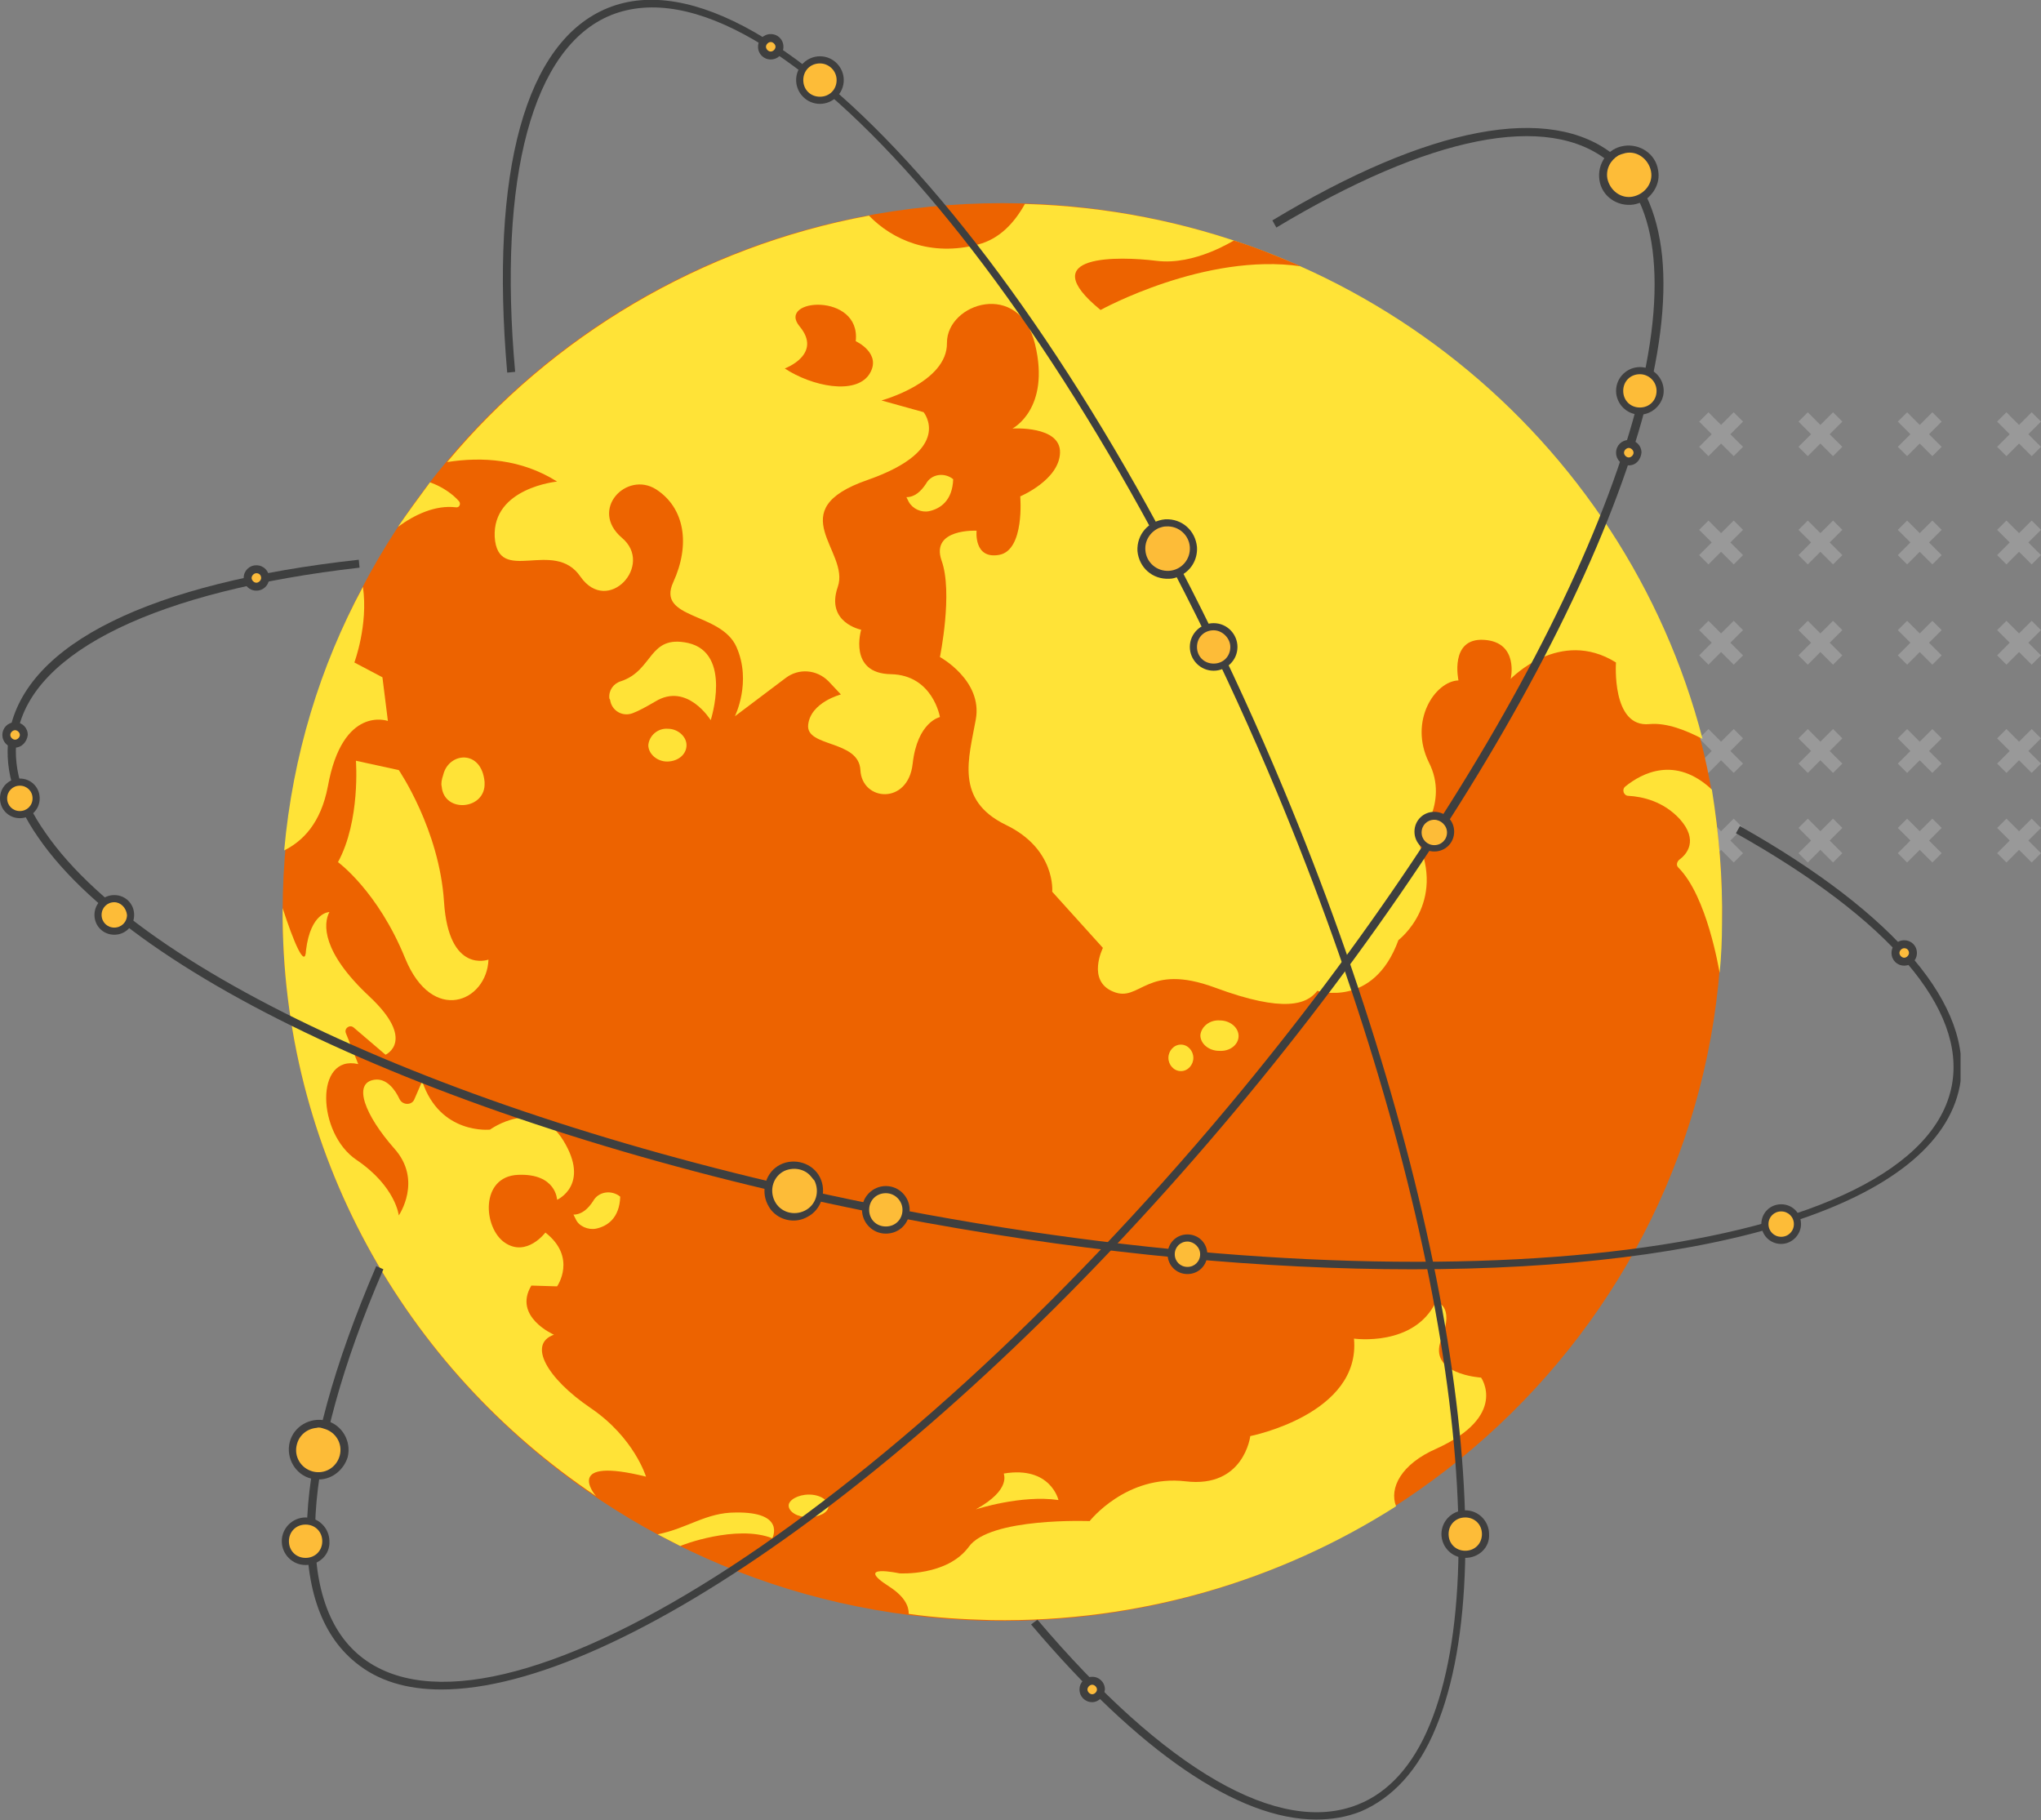 <svg width="203" height="181" viewBox="0 0 203 181" fill="none" xmlns="http://www.w3.org/2000/svg">
<rect x="0" y="0" width="203" height="181" fill="#808080" stroke="none"/>
<path d="M173.363 44.437L172.104 43.184L173.363 41.926L172.437 41L171.178 42.259L169.926 41L169 41.926L170.253 43.184L169 44.437L169.926 45.363L171.178 44.11L172.437 45.363L173.363 44.437Z" fill="white" fill-opacity="0.2"/>
<path d="M183.242 44.437L181.983 43.184L183.242 41.926L182.316 41L181.057 42.259L179.805 41L178.879 41.926L180.132 43.184L178.879 44.437L179.805 45.363L181.057 44.11L182.316 45.363L183.242 44.437Z" fill="white" fill-opacity="0.2"/>
<path d="M193.121 44.437L191.862 43.184L193.121 41.926L192.195 41L190.937 42.259L189.684 41L188.758 41.926L190.011 43.184L188.758 44.437L189.684 45.363L190.937 44.11L192.195 45.363L193.121 44.437Z" fill="white" fill-opacity="0.2"/>
<path d="M203 44.437L201.741 43.184L203 41.926L202.074 41L200.816 42.259L199.563 41L198.637 41.926L199.89 43.184L198.637 44.437L199.563 45.363L200.816 44.11L202.074 45.363L203 44.437Z" fill="white" fill-opacity="0.2"/>
<path d="M173.363 55.205L172.104 53.946L173.363 52.693L172.437 51.768L171.178 53.02L169.926 51.768L169 52.693L170.253 53.946L169 55.205L169.926 56.13L171.178 54.872L172.437 56.13L173.363 55.205Z" fill="white" fill-opacity="0.2"/>
<path d="M183.242 55.205L181.983 53.946L183.242 52.693L182.316 51.768L181.057 53.02L179.805 51.768L178.879 52.693L180.132 53.946L178.879 55.205L179.805 56.13L181.057 54.872L182.316 56.13L183.242 55.205Z" fill="white" fill-opacity="0.2"/>
<path d="M193.121 55.205L191.862 53.946L193.121 52.693L192.195 51.768L190.937 53.02L189.684 51.768L188.758 52.693L190.011 53.946L188.758 55.205L189.684 56.13L190.937 54.872L192.195 56.13L193.121 55.205Z" fill="white" fill-opacity="0.2"/>
<path d="M203 55.205L201.741 53.946L203 52.693L202.074 51.768L200.816 53.02L199.563 51.768L198.637 52.693L199.89 53.946L198.637 55.205L199.563 56.13L200.816 54.872L202.074 56.13L203 55.205Z" fill="white" fill-opacity="0.2"/>
<path d="M173.363 65.176L172.104 63.917L173.363 62.665L172.437 61.739L171.178 62.992L169.926 61.739L169 62.665L170.253 63.917L169 65.176L169.926 66.102L171.178 64.843L172.437 66.102L173.363 65.176Z" fill="white" fill-opacity="0.2"/>
<path d="M183.242 65.176L181.983 63.917L183.242 62.665L182.316 61.739L181.057 62.992L179.805 61.739L178.879 62.665L180.132 63.917L178.879 65.176L179.805 66.102L181.057 64.843L182.316 66.102L183.242 65.176Z" fill="white" fill-opacity="0.2"/>
<path d="M193.121 65.176L191.862 63.917L193.121 62.665L192.195 61.739L190.937 62.992L189.684 61.739L188.758 62.665L190.011 63.917L188.758 65.176L189.684 66.102L190.937 64.843L192.195 66.102L193.121 65.176Z" fill="white" fill-opacity="0.2"/>
<path d="M203 65.176L201.741 63.917L203 62.665L202.074 61.739L200.816 62.992L199.563 61.739L198.637 62.665L199.89 63.917L198.637 65.176L199.563 66.102L200.816 64.843L202.074 66.102L203 65.176Z" fill="white" fill-opacity="0.2"/>
<path d="M173.363 75.938L172.104 74.685L173.363 73.427L172.437 72.501L171.178 73.76L169.926 72.501L169 73.427L170.253 74.685L169 75.938L169.926 76.864L171.178 75.605L172.437 76.864L173.363 75.938Z" fill="white" fill-opacity="0.2"/>
<path d="M183.242 75.938L181.983 74.685L183.242 73.427L182.316 72.501L181.057 73.76L179.805 72.501L178.879 73.427L180.132 74.685L178.879 75.938L179.805 76.864L181.057 75.605L182.316 76.864L183.242 75.938Z" fill="white" fill-opacity="0.2"/>
<path d="M193.121 75.938L191.862 74.685L193.121 73.427L192.195 72.501L190.937 73.76L189.684 72.501L188.758 73.427L190.011 74.685L188.758 75.938L189.684 76.864L190.937 75.605L192.195 76.864L193.121 75.938Z" fill="white" fill-opacity="0.2"/>
<path d="M203 75.938L201.741 74.685L203 73.427L202.074 72.501L200.816 73.76L199.563 72.501L198.637 73.427L199.89 74.685L198.637 75.938L199.563 76.864L200.816 75.605L202.074 76.864L203 75.938Z" fill="white" fill-opacity="0.2"/>
<path d="M173.363 84.848L172.104 83.589L173.363 82.337L172.437 81.411L171.178 82.664L169.926 81.411L169 82.337L170.253 83.589L169 84.848L169.926 85.774L171.178 84.515L172.437 85.774L173.363 84.848Z" fill="white" fill-opacity="0.2"/>
<path d="M183.242 84.848L181.983 83.589L183.242 82.337L182.316 81.411L181.057 82.664L179.805 81.411L178.879 82.337L180.132 83.589L178.879 84.848L179.805 85.774L181.057 84.515L182.316 85.774L183.242 84.848Z" fill="white" fill-opacity="0.2"/>
<path d="M193.121 84.848L191.862 83.589L193.121 82.337L192.195 81.411L190.937 82.664L189.684 81.411L188.758 82.337L190.011 83.589L188.758 84.848L189.684 85.774L190.937 84.515L192.195 85.774L193.121 84.848Z" fill="white" fill-opacity="0.2"/>
<path d="M203 84.848L201.741 83.589L203 82.337L202.074 81.411L200.816 82.664L199.563 81.411L198.637 82.337L199.89 83.589L198.637 84.848L199.563 85.774L200.816 84.515L202.074 85.774L203 84.848Z" fill="white" fill-opacity="0.2"/>
<path d="M99.692 161.195C139.226 161.195 171.274 129.633 171.274 90.699C171.274 51.765 139.226 20.203 99.692 20.203C60.158 20.203 28.11 51.765 28.11 90.699C28.11 129.633 60.158 161.195 99.692 161.195Z" fill="#ED6300"/>
<path d="M101.941 20.28C100.855 22.219 99.382 23.77 97.287 24.313C92.557 25.554 88.757 23.848 86.43 21.444C69.678 24.546 54.866 33.465 44.473 45.951C47.963 45.408 51.841 45.641 55.408 47.89C55.408 47.89 48.971 48.51 49.204 53.396C49.514 58.282 55.098 53.474 57.735 57.351C60.45 61.229 65.103 56.188 61.845 53.474C58.588 50.682 62.311 46.804 65.258 48.665C68.127 50.526 68.67 54.172 66.964 57.894C65.258 61.617 71.695 60.841 73.246 64.331C74.797 67.821 73.091 71.233 73.091 71.233L78.132 67.433C79.45 66.425 81.234 66.58 82.397 67.743L83.638 69.062C83.638 69.062 80.614 69.837 80.381 72.087C80.148 74.335 85.422 73.56 85.577 76.585C85.732 79.687 90.308 80.075 90.773 75.964C91.238 71.776 93.487 71.311 93.487 71.311C93.487 71.311 92.789 67.123 88.602 67.046C84.336 66.968 85.654 62.625 85.654 62.625C85.654 62.625 82.087 61.927 83.328 58.359C84.569 54.792 77.589 50.759 86.275 47.735C94.961 44.71 91.859 40.987 91.859 40.987L87.671 39.824C87.671 39.824 94.263 38.04 94.185 34.085C94.185 30.13 101.398 27.803 102.949 34.24C104.5 40.677 100.7 42.616 100.7 42.616C100.7 42.616 105.508 42.306 105.431 45.02C105.353 47.735 101.475 49.363 101.475 49.363C101.475 49.363 101.941 54.714 99.382 55.18C96.822 55.645 97.132 52.776 97.132 52.776C97.132 52.776 92.557 52.543 93.642 55.723C94.806 58.902 93.487 65.339 93.487 65.339C93.487 65.339 97.753 67.666 97.055 71.544C96.357 75.421 94.961 79.532 100.002 82.013C105.043 84.418 104.655 88.683 104.655 88.683L109.696 94.267C109.696 94.267 108.068 97.524 110.704 98.61C113.419 99.773 113.962 95.663 120.864 98.222C127.766 100.781 130.015 99.851 131.023 98.532C131.023 98.532 136.607 100.316 139.089 93.491C139.089 93.491 143.897 89.846 140.95 83.487C140.95 83.487 144.208 79.919 142.114 75.809C140.097 71.699 142.734 67.743 145.061 67.666C145.061 67.666 144.13 63.4 147.62 63.633C151.11 63.866 150.257 67.511 150.257 67.511C150.257 67.511 155.143 62.392 160.727 65.882C160.727 65.882 160.261 72.397 164.061 72.009C165.768 71.854 167.706 72.629 169.335 73.482C161.58 43.547 134.591 21.211 101.941 20.28Z" fill="#FFE337"/>
<path d="M134.668 133.121C135.366 140.644 124.354 142.816 124.354 142.816C124.354 142.816 123.733 148.012 117.917 147.314C112.023 146.616 108.378 151.269 108.378 151.269C108.378 151.269 98.451 150.881 96.357 153.828C94.185 156.775 89.454 156.465 89.454 156.465C89.454 156.465 84.801 155.457 88.446 157.783C89.997 158.792 90.385 159.722 90.385 160.498C93.1 160.886 95.814 161.041 98.606 161.118C113.419 161.351 127.301 157.163 138.856 149.795C138.158 148.012 139.322 145.608 142.889 144.056C150.024 140.799 147.31 136.999 147.31 136.999C147.31 136.999 141.958 136.689 143.354 133.199C144.75 129.709 142.812 129.476 142.812 129.476C140.64 133.974 134.668 133.121 134.668 133.121Z" fill="#FFE337"/>
<path d="M28.11 90.311C27.954 114.508 40.286 136.068 59.286 148.787C59.054 148.554 56.106 144.832 64.25 146.848C64.25 146.848 63.086 142.971 58.743 140.024C54.4 137.076 52.462 133.664 55.098 132.733C55.098 132.733 50.988 130.95 52.849 127.848L55.409 127.925C55.409 127.925 57.425 125.056 54.245 122.574C54.245 122.574 52.384 125.056 50.212 123.582C48.041 122.109 47.731 116.99 51.531 116.835C55.331 116.68 55.409 119.317 55.409 119.317C55.409 119.317 58.743 117.843 56.029 113.423C53.315 109.002 48.739 112.337 48.739 112.337C48.739 112.337 43.776 112.88 41.992 107.528L41.216 109.312C40.983 109.933 40.053 109.933 39.743 109.312C39.277 108.304 38.424 107.218 37.261 107.373C35.012 107.684 36.33 110.941 39.2 114.198C42.069 117.378 39.665 120.868 39.665 120.868C39.665 120.868 39.355 117.998 35.477 115.361C31.522 112.725 31.289 104.814 35.632 105.822L34.392 102.72C34.236 102.255 34.779 101.867 35.167 102.177L38.347 104.892C38.347 104.892 41.449 103.496 36.718 99.075C31.987 94.654 32.142 91.863 32.763 90.699C32.763 90.699 30.901 90.699 30.436 94.499C30.359 96.438 29.195 93.646 28.11 90.311Z" fill="#FFE337"/>
<path d="M33.616 85.736C33.616 85.736 37.571 88.606 40.286 95.275C43 101.945 48.429 99.618 48.584 95.43C48.584 95.43 44.629 96.904 44.163 89.691C43.698 82.479 39.665 76.585 39.665 76.585L35.4 75.654C35.4 75.654 35.865 81.626 33.616 85.736Z" fill="#FFE337"/>
<path d="M28.265 84.573C30.126 83.642 31.91 81.858 32.608 78.213C34.081 70.07 38.58 71.699 38.58 71.699L38.037 67.356L35.245 65.882C35.245 65.882 36.641 62.16 36.098 58.359C31.832 66.27 29.118 75.111 28.265 84.573Z" fill="#FFE337"/>
<path d="M60.682 69.605C60.837 70.69 61.923 71.311 62.931 70.923C63.552 70.69 64.25 70.303 65.18 69.76C68.36 67.821 70.687 71.621 70.687 71.621C70.687 71.621 72.858 64.951 68.438 63.943C64.482 63.09 65.025 66.658 61.768 67.743C60.992 67.976 60.527 68.674 60.605 69.45L60.682 69.605Z" fill="#FFE337"/>
<path d="M43.931 78.213C44.163 80.927 48.351 80.54 48.196 77.825V77.748C47.886 74.49 44.629 74.801 44.086 77.05C43.931 77.515 43.853 77.903 43.931 78.213Z" fill="#FFE337"/>
<path d="M76.813 152.975C76.813 152.975 78.209 150.338 73.168 150.415C70.221 150.415 68.438 151.967 65.413 152.587C66.189 152.975 66.886 153.363 67.662 153.75C67.74 153.673 73.246 151.579 76.813 152.975Z" fill="#FFE337"/>
<path d="M80.458 148.632C81.544 148.632 82.397 149.175 82.397 149.795C82.397 150.416 81.467 150.881 80.381 150.881C79.295 150.881 78.442 150.338 78.442 149.718C78.442 149.175 79.373 148.632 80.458 148.632Z" fill="#FFE337"/>
<path d="M66.421 72.474C67.429 72.474 68.282 73.25 68.282 74.103C68.282 75.034 67.429 75.732 66.344 75.732C65.335 75.732 64.482 74.956 64.482 74.103C64.56 73.172 65.413 72.397 66.421 72.474Z" fill="#FFE337"/>
<path d="M121.329 101.479C122.337 101.479 123.191 102.177 123.191 103.03C123.191 103.883 122.337 104.581 121.252 104.504C120.243 104.504 119.39 103.806 119.39 102.953C119.468 102.1 120.321 101.402 121.329 101.479Z" fill="#FFE337"/>
<path d="M117.452 103.884C118.15 103.884 118.692 104.504 118.692 105.202C118.692 105.9 118.15 106.52 117.452 106.52C116.754 106.52 116.211 105.9 116.211 105.202C116.211 104.504 116.754 103.884 117.452 103.884Z" fill="#FFE337"/>
<path d="M92.401 50.837C93.487 50.604 94.728 49.829 94.806 47.657C93.953 46.959 92.634 47.114 92.091 48.122C91.626 48.82 91.006 49.441 90.153 49.441L90.385 49.906C90.773 50.604 91.626 50.992 92.401 50.837Z" fill="#FFE337"/>
<path d="M59.286 122.186C60.372 121.954 61.613 121.178 61.69 119.007C60.837 118.309 59.519 118.464 58.976 119.472C58.511 120.17 57.89 120.79 57.037 120.79L57.27 121.256C57.58 121.954 58.511 122.341 59.286 122.186Z" fill="#FFE337"/>
<path d="M161.657 78.213C161.27 78.523 161.502 79.144 161.968 79.144C163.364 79.221 165.457 79.687 167.086 81.47C168.947 83.564 167.784 84.96 167.009 85.503C166.776 85.736 166.698 86.046 166.931 86.279C169.8 89.148 170.964 96.438 171.041 96.748C171.196 95.12 171.274 93.491 171.274 91.863C171.352 87.287 170.964 82.866 170.266 78.523C166.621 75.111 163.286 76.895 161.657 78.213Z" fill="#FFE337"/>
<path d="M39.587 52.388C41.294 51.147 43.31 50.216 45.326 50.449C45.714 50.527 45.869 50.061 45.637 49.829C45.094 49.208 44.086 48.433 42.767 47.967C41.681 49.441 40.596 50.914 39.587 52.388Z" fill="#FFE337"/>
<path d="M97.055 150.105C97.055 150.105 101.553 148.632 105.276 149.175C105.276 149.175 104.5 145.762 99.847 146.538C99.769 146.538 100.7 148.089 97.055 150.105Z" fill="#FFE337"/>
<path d="M85.112 33.93C85.112 33.93 87.826 35.171 86.43 37.265C85.034 39.281 80.769 38.428 78.054 36.644C78.054 36.644 81.854 35.248 79.528 32.456C77.201 29.664 85.654 29.044 85.112 33.93Z" fill="#ED6300"/>
<path d="M122.725 23.925C122.648 23.925 118.847 26.407 115.047 25.941C111.325 25.476 102.639 25.244 109.463 30.827C109.463 30.827 119.856 25.088 129.395 26.484C127.223 25.554 124.974 24.623 122.725 23.925Z" fill="#ED6300"/>
<g clip-path="url(#clip0)">
<path d="M43.895 168.016C40.421 168.016 37.579 167.148 35.368 165.335C28.263 159.579 28.974 145.545 37.421 125.913L38.132 126.228C29.921 145.23 29.132 159.264 35.842 164.704C49.184 175.506 87.947 150.985 122.211 109.987C149.211 77.661 166.184 43.758 164.447 25.624C164.053 21.366 162.553 18.134 160.026 16.084C153.947 11.117 142.184 13.482 126.947 22.628L126.553 21.918C142.105 12.536 154.184 10.25 160.579 15.453C163.263 17.582 164.842 20.972 165.316 25.466C167.132 43.758 150.079 77.897 122.921 110.381C93.868 145.151 61.658 168.016 43.895 168.016Z" fill="#3E3F3F"/>
<path d="M140.447 126.229C125.842 126.229 109.342 124.731 91.974 121.577C49.737 113.85 14.211 98.476 3.79 83.259C1.263 79.632 0.316 76.084 0.947 72.773C2.605 64.021 14.921 57.95 35.684 55.664L35.763 56.452C15.711 58.739 3.237 64.731 1.737 72.93C1.184 76.005 2.053 79.317 4.5 82.786C14.842 97.845 50.132 113.062 92.211 120.788C145.263 130.486 190.974 124.652 194.132 107.937C195.553 100.368 187.974 91.459 172.658 82.865L173.053 82.155C188.605 90.907 196.342 100.131 194.921 108.016C192.632 119.763 170.842 126.229 140.447 126.229Z" fill="#3E3F3F"/>
<path d="M130.895 180.946C123.158 180.946 113.29 174.244 102.553 161.55L103.184 161.077C115.895 176.058 127.263 182.602 135.079 179.448C138.079 178.265 140.526 175.585 142.184 171.564C149.211 154.691 143.132 117.477 127.026 78.844C106.5 29.724 76.816 -4.888 60.789 1.498C52.974 4.652 49.5 17.582 51.237 36.978L50.447 37.056C48.711 17.03 52.263 4.1 60.474 0.788C76.895 -5.834 107.053 29.014 127.658 78.449C143.842 117.24 149.921 154.77 142.816 171.8C141.079 176.058 138.474 178.817 135.316 180.158C133.895 180.709 132.474 180.946 130.895 180.946Z" fill="#3E3F3F"/>
<path d="M1.5 73.956C1.98 73.956 2.368 73.567 2.368 73.088C2.368 72.609 1.98 72.221 1.5 72.221C1.02 72.221 0.632 72.609 0.632 73.088C0.632 73.567 1.02 73.956 1.5 73.956Z" fill="#FCBB3C"/>
<path d="M1.5 74.35C0.789 74.35 0.237 73.798 0.237 73.088C0.237 72.379 0.789 71.827 1.5 71.827C2.211 71.827 2.763 72.379 2.763 73.088C2.684 73.798 2.132 74.35 1.5 74.35ZM1.5 72.615C1.263 72.615 1.026 72.852 1.026 73.088C1.026 73.325 1.263 73.561 1.5 73.561C1.737 73.561 1.974 73.325 1.974 73.088C1.974 72.852 1.737 72.615 1.5 72.615Z" fill="#3F3F3F"/>
<path d="M77.526 4.731C77.526 5.204 77.132 5.598 76.658 5.598C76.184 5.519 75.79 5.204 75.79 4.731C75.79 4.258 76.184 3.864 76.658 3.864C77.132 3.864 77.526 4.258 77.526 4.731Z" fill="#FCBB3C"/>
<path d="M76.658 5.913C75.947 5.913 75.395 5.361 75.395 4.652C75.395 3.942 75.947 3.39 76.658 3.39C77.368 3.39 77.921 3.942 77.921 4.652C77.921 5.361 77.368 5.913 76.658 5.913ZM76.658 4.179C76.421 4.179 76.184 4.415 76.184 4.652C76.184 4.888 76.421 5.125 76.658 5.125C76.895 5.125 77.132 4.888 77.132 4.652C77.132 4.415 76.895 4.179 76.658 4.179Z" fill="#3F3F3F"/>
<path d="M162.868 45.02C162.868 45.493 162.474 45.887 162 45.887C161.526 45.887 161.132 45.493 161.132 45.02C161.132 44.547 161.526 44.153 162 44.153C162.474 44.153 162.868 44.547 162.868 45.02Z" fill="#FCBB3C"/>
<path d="M162 46.281C161.289 46.281 160.737 45.729 160.737 45.02C160.737 44.31 161.289 43.758 162 43.758C162.71 43.758 163.263 44.31 163.263 45.02C163.184 45.729 162.71 46.281 162 46.281ZM162 44.547C161.763 44.547 161.526 44.783 161.526 45.02C161.526 45.256 161.763 45.493 162 45.493C162.237 45.493 162.474 45.256 162.474 45.02C162.474 44.783 162.237 44.547 162 44.547Z" fill="#3F3F3F"/>
<path d="M108.632 168.883C109.111 168.883 109.5 168.495 109.5 168.016C109.5 167.537 109.111 167.148 108.632 167.148C108.152 167.148 107.763 167.537 107.763 168.016C107.763 168.495 108.152 168.883 108.632 168.883Z" fill="#FCBB3C"/>
<path d="M108.632 169.277C107.921 169.277 107.368 168.725 107.368 168.016C107.368 167.306 107.921 166.754 108.632 166.754C109.342 166.754 109.895 167.306 109.895 168.016C109.816 168.725 109.263 169.277 108.632 169.277ZM108.632 167.543C108.395 167.543 108.158 167.779 108.158 168.016C108.158 168.252 108.395 168.489 108.632 168.489C108.868 168.489 109.105 168.252 109.105 168.016C109.105 167.779 108.868 167.543 108.632 167.543Z" fill="#3F3F3F"/>
<path d="M25.5 58.423C25.98 58.423 26.368 58.035 26.368 57.556C26.368 57.077 25.98 56.689 25.5 56.689C25.02 56.689 24.632 57.077 24.632 57.556C24.632 58.035 25.02 58.423 25.5 58.423Z" fill="#FCBB3C"/>
<path d="M25.5 58.739C24.789 58.739 24.237 58.187 24.237 57.477C24.237 56.767 24.789 56.216 25.5 56.216C26.21 56.216 26.763 56.767 26.763 57.477C26.763 58.187 26.21 58.739 25.5 58.739ZM25.5 57.004C25.263 57.004 25.026 57.24 25.026 57.477C25.026 57.714 25.263 57.95 25.5 57.95C25.737 57.95 25.974 57.714 25.974 57.477C25.974 57.24 25.816 57.004 25.5 57.004Z" fill="#3F3F3F"/>
<path d="M190.263 94.77C190.263 95.243 189.868 95.637 189.395 95.637C188.921 95.637 188.526 95.243 188.526 94.77C188.526 94.297 188.921 93.903 189.395 93.903C189.868 93.982 190.263 94.297 190.263 94.77Z" fill="#FCBB3C"/>
<path d="M189.395 96.031C188.684 96.031 188.132 95.48 188.132 94.77C188.132 94.06 188.684 93.508 189.395 93.508C190.105 93.508 190.658 94.06 190.658 94.77C190.658 95.48 190.105 96.031 189.395 96.031ZM189.395 94.297C189.158 94.297 188.921 94.534 188.921 94.77C188.921 95.007 189.158 95.243 189.395 95.243C189.632 95.243 189.868 95.007 189.868 94.77C189.868 94.534 189.711 94.297 189.395 94.297Z" fill="#3F3F3F"/>
<path d="M90.158 120.315C90.158 121.419 89.29 122.365 88.105 122.365C87 122.365 86.053 121.498 86.053 120.315C86.053 119.212 86.921 118.265 88.105 118.265C89.21 118.344 90.158 119.212 90.158 120.315Z" fill="#FDBC38"/>
<path d="M88.105 122.681C86.763 122.681 85.737 121.577 85.737 120.315C85.737 118.975 86.842 117.95 88.105 117.95C89.447 117.95 90.474 119.054 90.474 120.315C90.474 121.656 89.447 122.681 88.105 122.681ZM88.105 118.66C87.158 118.66 86.447 119.369 86.447 120.315C86.447 121.261 87.158 121.971 88.105 121.971C89.053 121.971 89.763 121.261 89.763 120.315C89.763 119.448 89.053 118.66 88.105 118.66Z" fill="#3F3F3F"/>
<path d="M32.447 153.272C32.447 154.376 31.579 155.322 30.395 155.322C29.29 155.322 28.342 154.455 28.342 153.272C28.342 152.168 29.211 151.222 30.395 151.222C31.579 151.222 32.447 152.168 32.447 153.272Z" fill="#FDBC38"/>
<path d="M30.395 155.637C29.053 155.637 28.026 154.534 28.026 153.272C28.026 151.932 29.132 150.907 30.395 150.907C31.737 150.907 32.763 152.011 32.763 153.272C32.842 154.612 31.737 155.637 30.395 155.637ZM30.395 151.616C29.447 151.616 28.737 152.326 28.737 153.272C28.737 154.218 29.447 154.928 30.395 154.928C31.342 154.928 32.053 154.218 32.053 153.272C32.053 152.326 31.342 151.616 30.395 151.616Z" fill="#3F3F3F"/>
<path d="M165.079 38.791C165.079 39.895 164.21 40.841 163.026 40.841C161.921 40.841 160.974 39.974 160.974 38.791C160.974 37.687 161.842 36.741 163.026 36.741C164.21 36.82 165.079 37.687 165.079 38.791Z" fill="#FDBC38"/>
<path d="M163.105 41.235C161.763 41.235 160.737 40.131 160.737 38.87C160.737 37.53 161.842 36.505 163.105 36.505C164.447 36.505 165.474 37.608 165.474 38.87C165.474 40.131 164.368 41.235 163.105 41.235ZM163.105 37.214C162.158 37.214 161.447 37.924 161.447 38.87C161.447 39.816 162.158 40.526 163.105 40.526C164.053 40.526 164.763 39.816 164.763 38.87C164.763 37.924 163.974 37.214 163.105 37.214Z" fill="#3F3F3F"/>
<path d="M122.684 64.337C122.684 65.44 121.816 66.386 120.632 66.386C119.526 66.386 118.579 65.519 118.579 64.337C118.579 63.154 119.447 62.287 120.632 62.287C121.816 62.365 122.684 63.233 122.684 64.337Z" fill="#FDBC38"/>
<path d="M120.711 66.702C119.368 66.702 118.342 65.598 118.342 64.337C118.342 62.996 119.447 61.971 120.711 61.971C122.053 61.971 123.079 63.075 123.079 64.337C123.079 65.677 121.974 66.702 120.711 66.702ZM120.711 62.681C119.763 62.681 119.053 63.39 119.053 64.337C119.053 65.283 119.763 65.992 120.711 65.992C121.658 65.992 122.368 65.283 122.368 64.337C122.368 63.469 121.579 62.681 120.711 62.681Z" fill="#3F3F3F"/>
<path d="M83.526 7.963C83.526 9.067 82.658 10.013 81.474 10.013C80.368 10.013 79.421 9.146 79.421 7.963C79.421 6.859 80.289 5.913 81.474 5.913C82.658 5.913 83.526 6.859 83.526 7.963Z" fill="#FDBC38"/>
<path d="M81.553 10.329C80.21 10.329 79.184 9.225 79.184 7.963C79.184 6.623 80.29 5.598 81.553 5.598C82.895 5.598 83.921 6.702 83.921 7.963C83.921 9.304 82.816 10.329 81.553 10.329ZM81.553 6.307C80.605 6.307 79.895 7.017 79.895 7.963C79.895 8.909 80.605 9.619 81.553 9.619C82.5 9.619 83.21 8.909 83.21 7.963C83.21 7.017 82.421 6.307 81.553 6.307Z" fill="#3F3F3F"/>
<path d="M147.789 152.562C147.789 153.666 146.921 154.612 145.737 154.612C144.632 154.612 143.684 153.745 143.684 152.562C143.684 151.459 144.553 150.512 145.737 150.512C146.921 150.591 147.789 151.459 147.789 152.562Z" fill="#FDBC38"/>
<path d="M145.737 154.928C144.395 154.928 143.368 153.824 143.368 152.562C143.368 151.222 144.474 150.197 145.737 150.197C147.079 150.197 148.105 151.301 148.105 152.562C148.184 153.903 147.079 154.928 145.737 154.928ZM145.737 150.907C144.789 150.907 144.079 151.616 144.079 152.562C144.079 153.508 144.789 154.218 145.737 154.218C146.684 154.218 147.395 153.508 147.395 152.562C147.395 151.616 146.684 150.907 145.737 150.907Z" fill="#3F3F3F"/>
<path d="M177.158 123.311C178.03 123.311 178.737 122.605 178.737 121.735C178.737 120.864 178.03 120.158 177.158 120.158C176.286 120.158 175.579 120.864 175.579 121.735C175.579 122.605 176.286 123.311 177.158 123.311Z" fill="#FDBC38"/>
<path d="M177.158 123.706C176.053 123.706 175.184 122.838 175.184 121.735C175.184 120.631 176.053 119.763 177.158 119.763C178.263 119.763 179.132 120.631 179.132 121.735C179.132 122.759 178.263 123.706 177.158 123.706ZM177.158 120.473C176.447 120.473 175.895 121.025 175.895 121.735C175.895 122.444 176.447 122.996 177.158 122.996C177.868 122.996 178.421 122.444 178.421 121.735C178.421 121.025 177.868 120.473 177.158 120.473Z" fill="#3F3F3F"/>
<path d="M119.684 124.731C119.684 125.598 118.974 126.308 118.105 126.308C117.237 126.308 116.526 125.598 116.526 124.731C116.526 123.863 117.237 123.154 118.105 123.154C118.974 123.154 119.684 123.863 119.684 124.731Z" fill="#FDBC38"/>
<path d="M118.105 126.702C117 126.702 116.132 125.834 116.132 124.731C116.132 123.627 117 122.76 118.105 122.76C119.211 122.76 120.079 123.627 120.079 124.731C120.079 125.834 119.211 126.702 118.105 126.702ZM118.105 123.469C117.395 123.469 116.842 124.021 116.842 124.731C116.842 125.44 117.395 125.992 118.105 125.992C118.816 125.992 119.368 125.44 119.368 124.731C119.368 124.021 118.737 123.469 118.105 123.469Z" fill="#3F3F3F"/>
<path d="M12.947 90.985C12.947 91.853 12.237 92.562 11.368 92.562C10.5 92.562 9.79 91.853 9.79 90.985C9.79 90.118 10.5 89.409 11.368 89.409C12.237 89.33 12.947 90.039 12.947 90.985Z" fill="#FDBC38"/>
<path d="M11.368 92.957C10.263 92.957 9.395 92.089 9.395 90.986C9.395 89.882 10.263 89.014 11.368 89.014C12.474 89.014 13.342 89.882 13.342 90.986C13.342 92.089 12.474 92.957 11.368 92.957ZM11.368 89.724C10.658 89.724 10.105 90.276 10.105 90.986C10.105 91.695 10.658 92.247 11.368 92.247C12.079 92.247 12.632 91.695 12.632 90.986C12.553 90.276 12 89.724 11.368 89.724Z" fill="#3F3F3F"/>
<path d="M142.658 84.284C143.53 84.284 144.237 83.578 144.237 82.707C144.237 81.836 143.53 81.13 142.658 81.13C141.786 81.13 141.079 81.836 141.079 82.707C141.079 83.578 141.786 84.284 142.658 84.284Z" fill="#FDBC38"/>
<path d="M142.658 84.678C141.553 84.678 140.684 83.811 140.684 82.707C140.684 81.603 141.553 80.736 142.658 80.736C143.763 80.736 144.632 81.603 144.632 82.707C144.632 83.811 143.763 84.678 142.658 84.678ZM142.658 81.524C141.947 81.524 141.395 82.076 141.395 82.786C141.395 83.495 141.947 84.047 142.658 84.047C143.368 84.047 143.921 83.495 143.921 82.786C143.921 82.076 143.289 81.524 142.658 81.524Z" fill="#3F3F3F"/>
<path d="M3.632 79.396C3.632 80.263 2.921 80.972 2.053 80.972C1.184 80.972 0.474 80.263 0.474 79.396C0.474 78.528 1.184 77.819 2.053 77.819C2.842 77.74 3.632 78.528 3.632 79.396Z" fill="#FDBC38"/>
<path d="M1.974 81.367C0.868 81.367 0 80.499 0 79.396C0 78.292 0.868 77.425 1.974 77.425C3.079 77.425 3.947 78.292 3.947 79.396C3.947 80.499 3.079 81.367 1.974 81.367ZM1.974 78.134C1.263 78.134 0.711 78.686 0.711 79.396C0.711 80.105 1.263 80.657 1.974 80.657C2.684 80.657 3.237 80.105 3.237 79.396C3.237 78.686 2.684 78.134 1.974 78.134Z" fill="#3F3F3F"/>
<path d="M80.132 120.788C78.868 121.419 77.29 120.946 76.658 119.685C76.026 118.423 76.5 116.846 77.763 116.215C79.026 115.585 80.605 116.058 81.237 117.319C81.868 118.502 81.395 120.079 80.132 120.788Z" fill="#FDBC38"/>
<path d="M76.895 120.552C76.658 120.315 76.5 120.079 76.342 119.763C75.632 118.344 76.184 116.531 77.605 115.821C79.026 115.112 80.842 115.664 81.553 117.083C82.263 118.502 81.71 120.315 80.29 121.025C79.184 121.656 77.763 121.419 76.895 120.552ZM80.526 116.846C79.895 116.215 78.868 116.058 78 116.452C76.895 117.004 76.5 118.344 77.053 119.448C77.605 120.552 78.947 120.946 80.053 120.394C81.158 119.842 81.553 118.502 81 117.398C80.842 117.24 80.684 117.004 80.526 116.846Z" fill="#3F3F3F"/>
<path d="M118.658 54.402C118.737 55.821 117.71 57.083 116.289 57.162C114.868 57.24 113.605 56.215 113.526 54.796C113.447 53.377 114.474 52.116 115.895 52.037C117.395 51.879 118.579 52.983 118.658 54.402Z" fill="#FDBC38"/>
<path d="M117.237 57.319C116.921 57.477 116.605 57.556 116.289 57.556C114.632 57.635 113.289 56.452 113.132 54.796C113.053 53.141 114.237 51.8 115.895 51.643C117.553 51.564 118.895 52.746 119.053 54.402C119.132 55.664 118.421 56.846 117.237 57.319ZM115.263 52.51C114.395 52.904 113.842 53.771 113.921 54.718C114 55.9 115.026 56.846 116.289 56.767C117.474 56.689 118.421 55.664 118.342 54.402C118.263 53.219 117.237 52.273 115.974 52.352C115.737 52.352 115.5 52.431 115.263 52.51Z" fill="#3F3F3F"/>
<path d="M164.526 16.952C164.763 18.371 163.816 19.711 162.395 19.948C160.974 20.184 159.632 19.238 159.395 17.819C159.158 16.4 160.105 15.059 161.526 14.823C162.947 14.586 164.289 15.532 164.526 16.952Z" fill="#FDBC38"/>
<path d="M163.421 20.026C163.105 20.184 162.868 20.263 162.474 20.342C160.895 20.578 159.316 19.553 159.079 17.898C158.842 16.321 159.868 14.744 161.526 14.507C163.105 14.271 164.684 15.296 164.921 16.952C165.158 18.213 164.447 19.396 163.421 20.026ZM160.974 15.454C160.184 15.927 159.71 16.794 159.868 17.74C160.105 18.923 161.21 19.79 162.395 19.553C163.579 19.317 164.447 18.213 164.21 17.03C163.974 15.848 162.868 14.98 161.684 15.217C161.368 15.296 161.132 15.375 160.974 15.454Z" fill="#3F3F3F"/>
<path d="M34.184 144.836C33.789 146.176 32.368 147.043 31.026 146.649C29.684 146.255 28.816 144.836 29.21 143.495C29.605 142.155 31.026 141.288 32.368 141.682C33.711 142.076 34.5 143.495 34.184 144.836Z" fill="#FDBC38"/>
<path d="M31.895 147.122C31.579 147.122 31.263 147.122 30.947 147.043C29.368 146.649 28.421 144.993 28.816 143.417C29.21 141.84 30.868 140.894 32.447 141.288C34.026 141.682 34.974 143.338 34.579 144.915C34.184 146.176 33.079 147.043 31.895 147.122ZM31.5 141.997C30.553 142.076 29.763 142.707 29.526 143.653C29.21 144.836 29.921 146.018 31.105 146.334C32.289 146.649 33.474 145.94 33.789 144.757C34.105 143.574 33.395 142.392 32.211 142.076C31.974 141.997 31.737 141.919 31.5 141.997Z" fill="#3F3F3F"/>
</g>
<defs>
<clipPath id="clip0">
<rect width="195" height="180.946" fill="white"/>
</clipPath>
</defs>
</svg>
